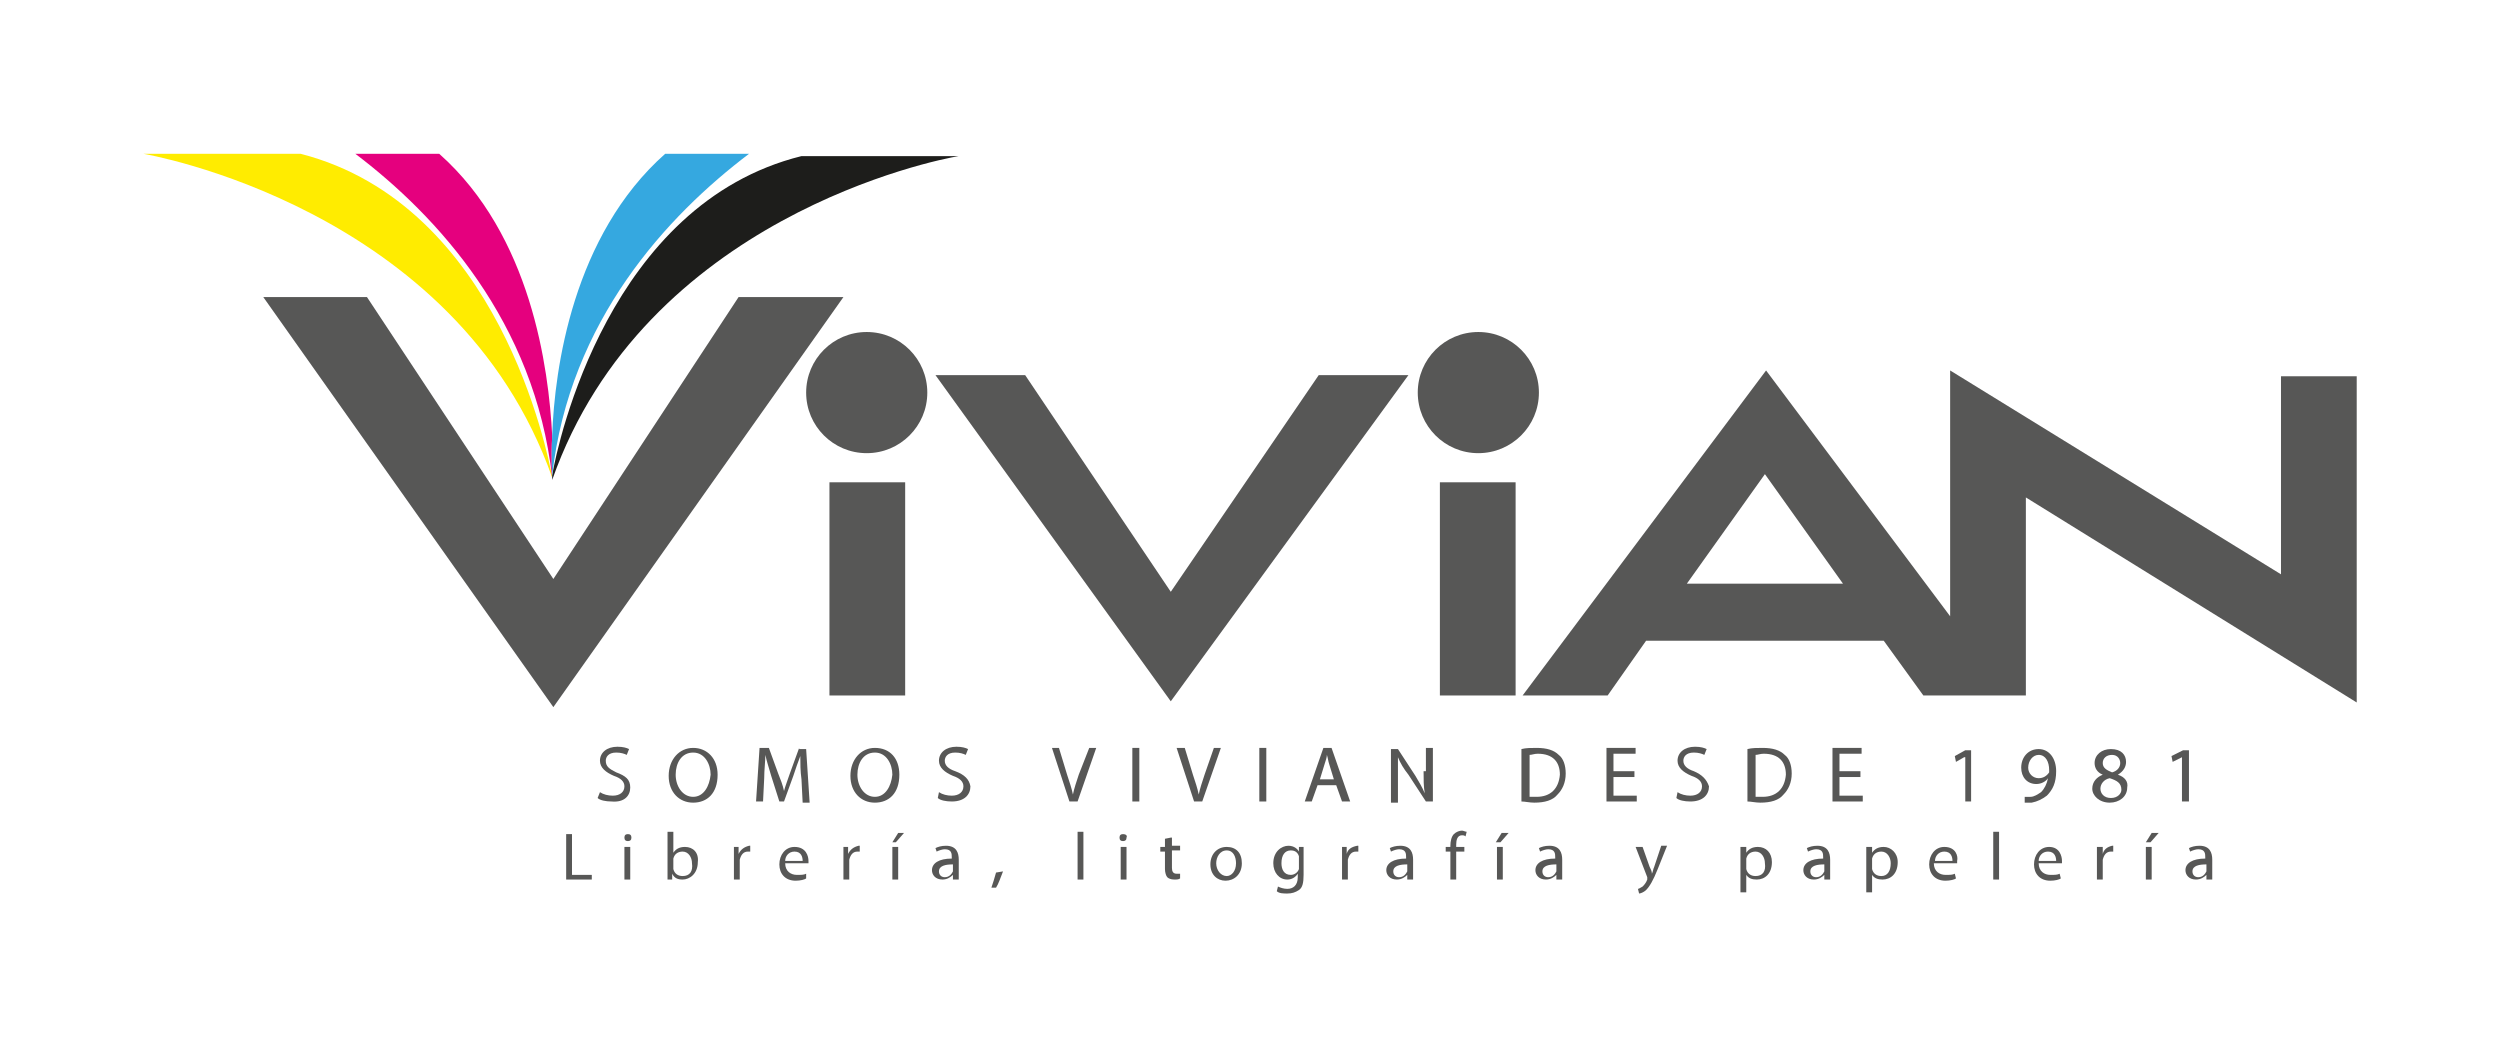 <?xml version="1.0" encoding="utf-8"?>
<!-- Generator: Adobe Illustrator 24.1.2, SVG Export Plug-In . SVG Version: 6.00 Build 0)  -->
<svg version="1.1" id="Capa_1" xmlns="http://www.w3.org/2000/svg" xmlns:xlink="http://www.w3.org/1999/xlink" x="0px" y="0px"
	 viewBox="0 0 214.6 90" style="enable-background:new 0 0 214.6 90;" xml:space="preserve">
<style type="text/css">
	.st0{fill:none;}
	.st1{fill:#FFEC00;}
	.st2{fill:#E5007E;}
	.st3{fill:#1D1D1B;}
	.st4{fill:#35A8E0;}
	.st5{fill:#575756;}
</style>
<g>
	<g>
		<path class="st0" d="M47.4,40.8c0.5-2.8,4.9-23.2,21.4-27.6h-4.5C57.3,18.5,49,27.5,47.4,40.8z"/>
		<path class="st0" d="M47.4,37.4c0.3-5.8,1.8-17.2,9.7-24.2H37.6C45.6,20.2,47.1,31.6,47.4,37.4z"/>
		<path class="st0" d="M47.4,41C47.4,41,47.4,41,47.4,41c-1.5-13.4-9.9-22.5-17-27.8h-4.6C42.9,17.6,47,39,47.4,41z"/>
		<path class="st1" d="M25.8,13.2H12.4c0,0-0.1,0-0.1,0c0,0,26.9,4.5,35.1,27.8c0,0,0,0,0-0.1C47,39,42.9,17.6,25.8,13.2z"/>
		<path class="st2" d="M47.4,41C47.4,41,47.4,41,47.4,41c0-0.3-0.1-1.6,0-3.6c-0.3-5.8-1.8-17.2-9.7-24.2h-7.2
			C37.5,18.5,45.9,27.6,47.4,41z"/>
		<path class="st3" d="M47.4,40.8c0,0.1,0,0.2,0,0.3c0,0,0,0,0-0.1c0,0,0,0,0,0c0,0,0,0,0,0c0,0,0,0,0,0.1c0,0,0,0.1,0,0.1
			c0,0,0,0,0,0c0,0,0,0,0,0c0,0,0,0,0,0c7.9-22.5,33-27.5,34.9-27.8H68.8C52.3,17.5,47.9,37.9,47.4,40.8z"/>
		<path class="st4" d="M47.4,37.4c-0.1,2,0,3.3,0,3.6c0,0,0,0.1,0,0.1c0-0.1,0-0.2,0-0.3c1.5-13.3,9.9-22.3,16.9-27.6h-7.2
			C49.2,20.2,47.6,31.6,47.4,37.4z"/>
	</g>
	<g>
		<circle class="st5" cx="74.4" cy="33.7" r="5.2"/>
	</g>
	<g>
		<g>
			<polygon class="st5" points="49.1,71.6 48.6,71.6 48.6,75.5 50.8,75.5 50.8,75.1 49.1,75.1 			"/>
		</g>
		<g>
			<path class="st5" d="M53.9,71.6c-0.2,0-0.3,0.1-0.3,0.3c0,0.2,0.1,0.3,0.3,0.3c0.2,0,0.3-0.1,0.3-0.3
				C54.2,71.7,54.1,71.6,53.9,71.6z"/>
		</g>
		<g>
			<rect x="53.6" y="72.7" class="st5" width="0.5" height="2.8"/>
		</g>
		<g>
			<path class="st5" d="M58.8,72.7c-0.5,0-0.8,0.2-1,0.5h0v-1.8h-0.5v3.4c0,0.2,0,0.5,0,0.7h0.4l0-0.5h0c0.2,0.4,0.5,0.5,0.9,0.5
				c0.6,0,1.3-0.5,1.3-1.5C60,73.2,59.5,72.7,58.8,72.7z M58.6,75.2c-0.4,0-0.7-0.2-0.8-0.6c0-0.1,0-0.1,0-0.2v-0.5
				c0-0.1,0-0.2,0-0.2c0.1-0.4,0.4-0.6,0.8-0.6c0.5,0,0.8,0.5,0.8,1C59.5,74.8,59.2,75.2,58.6,75.2z"/>
		</g>
		<g>
			<path class="st5" d="M63.4,73.3L63.4,73.3l0-0.6h-0.4c0,0.3,0,0.5,0,0.9v1.9h0.5V74c0-0.1,0-0.2,0-0.2c0.1-0.4,0.3-0.7,0.7-0.7
				c0.1,0,0.1,0,0.2,0v-0.5c0,0-0.1,0-0.1,0C63.9,72.7,63.6,72.9,63.4,73.3z"/>
		</g>
		<g>
			<path class="st5" d="M68.2,72.7c-0.8,0-1.3,0.7-1.3,1.5s0.5,1.4,1.4,1.4c0.4,0,0.8-0.1,0.9-0.2L69.2,75c-0.2,0.1-0.4,0.1-0.8,0.1
				c-0.5,0-1-0.3-1-1h2c0-0.1,0-0.1,0-0.2C69.4,73.5,69.2,72.7,68.2,72.7z M67.4,73.9c0-0.4,0.3-0.8,0.8-0.8c0.6,0,0.7,0.5,0.7,0.8
				H67.4z"/>
		</g>
		<g>
			<path class="st5" d="M72.8,73.3L72.8,73.3l0-0.6h-0.4c0,0.3,0,0.5,0,0.9v1.9h0.5V74c0-0.1,0-0.2,0-0.2c0.1-0.4,0.3-0.7,0.7-0.7
				c0.1,0,0.1,0,0.2,0v-0.5c0,0-0.1,0-0.1,0C73.3,72.7,73,72.9,72.8,73.3z"/>
		</g>
		<g>
			<rect x="76.6" y="72.7" class="st5" width="0.5" height="2.8"/>
		</g>
		<g>
			<polygon class="st5" points="76.6,72.3 76.9,72.3 77.6,71.5 77.1,71.5 			"/>
		</g>
		<g>
			<path class="st5" d="M82.3,73.8c0-0.6-0.2-1.2-1.1-1.2c-0.4,0-0.7,0.1-0.9,0.2l0.1,0.3c0.2-0.1,0.5-0.2,0.7-0.2
				c0.6,0,0.6,0.4,0.6,0.7v0.1c-1.1,0-1.7,0.4-1.7,1c0,0.4,0.3,0.8,0.9,0.8c0.4,0,0.7-0.2,0.9-0.4h0l0,0.4h0.5c0-0.2,0-0.4,0-0.7
				V73.8z M81.8,74.6c0,0.1,0,0.1,0,0.2c-0.1,0.2-0.3,0.5-0.7,0.5c-0.3,0-0.5-0.2-0.5-0.5c0-0.5,0.6-0.6,1.2-0.6V74.6z"/>
		</g>
		<g>
			<path class="st5" d="M85.1,76.2l0.4,0c0.2-0.3,0.4-0.9,0.6-1.4l-0.6,0.1C85.4,75.3,85.2,75.9,85.1,76.2z"/>
		</g>
		<g>
			<rect x="92.5" y="71.4" class="st5" width="0.5" height="4.1"/>
		</g>
		<g>
			<path class="st5" d="M96.4,71.6c-0.2,0-0.3,0.1-0.3,0.3c0,0.2,0.1,0.3,0.3,0.3c0.2,0,0.3-0.1,0.3-0.3
				C96.8,71.7,96.6,71.6,96.4,71.6z"/>
		</g>
		<g>
			<rect x="96.2" y="72.7" class="st5" width="0.5" height="2.8"/>
		</g>
		<g>
			<path class="st5" d="M100.5,71.9L100,72v0.7h-0.4v0.4h0.4v1.5c0,0.3,0.1,0.6,0.2,0.7c0.1,0.1,0.3,0.2,0.6,0.2
				c0.2,0,0.4,0,0.5-0.1l0-0.4c-0.1,0-0.2,0-0.3,0c-0.3,0-0.4-0.2-0.4-0.5v-1.5h0.7v-0.4h-0.7V71.9z"/>
		</g>
		<g>
			<path class="st5" d="M105.3,72.7c-0.8,0-1.4,0.6-1.4,1.5c0,0.9,0.6,1.4,1.3,1.4c0.7,0,1.4-0.5,1.4-1.5
				C106.6,73.2,106.1,72.7,105.3,72.7z M105.3,75.2c-0.5,0-0.9-0.5-0.9-1.1c0-0.5,0.3-1.1,0.9-1.1c0.6,0,0.8,0.6,0.8,1.1
				C106.1,74.8,105.7,75.2,105.3,75.2z"/>
		</g>
		<g>
			<path class="st5" d="M111.5,73.1L111.5,73.1c-0.1-0.2-0.4-0.5-0.9-0.5c-0.6,0-1.3,0.5-1.3,1.5c0,0.8,0.5,1.4,1.2,1.4
				c0.4,0,0.7-0.2,0.9-0.5h0v0.3c0,0.7-0.4,1-0.9,1c-0.3,0-0.6-0.1-0.8-0.2l-0.1,0.4c0.2,0.2,0.6,0.2,0.9,0.2c0.4,0,0.7-0.1,1-0.3
				c0.3-0.2,0.4-0.6,0.4-1.3v-1.6c0-0.3,0-0.6,0-0.8h-0.4L111.5,73.1z M111.5,74.3c0,0.1,0,0.2,0,0.3c-0.1,0.3-0.4,0.5-0.7,0.5
				c-0.6,0-0.8-0.5-0.8-1c0-0.7,0.3-1.1,0.8-1.1c0.4,0,0.6,0.2,0.7,0.5c0,0.1,0,0.1,0,0.2V74.3z"/>
		</g>
		<g>
			<path class="st5" d="M115.6,73.3L115.6,73.3l0-0.6h-0.4c0,0.3,0,0.5,0,0.9v1.9h0.5V74c0-0.1,0-0.2,0-0.2c0.1-0.4,0.3-0.7,0.7-0.7
				c0.1,0,0.1,0,0.2,0v-0.5c0,0-0.1,0-0.1,0C116,72.7,115.7,72.9,115.6,73.3z"/>
		</g>
		<g>
			<path class="st5" d="M121.3,73.8c0-0.6-0.2-1.2-1.1-1.2c-0.4,0-0.7,0.1-0.9,0.2l0.1,0.3c0.2-0.1,0.5-0.2,0.7-0.2
				c0.6,0,0.6,0.4,0.6,0.7v0.1c-1.1,0-1.7,0.4-1.7,1c0,0.4,0.3,0.8,0.9,0.8c0.4,0,0.7-0.2,0.9-0.4h0l0,0.4h0.5c0-0.2,0-0.4,0-0.7
				V73.8z M120.8,74.6c0,0.1,0,0.1,0,0.2c-0.1,0.2-0.3,0.5-0.7,0.5c-0.3,0-0.5-0.2-0.5-0.5c0-0.5,0.6-0.6,1.2-0.6V74.6z"/>
		</g>
		<g>
			<path class="st5" d="M124.8,71.6c-0.2,0.2-0.3,0.6-0.3,1v0.1h-0.4v0.4h0.4v2.4h0.5v-2.4h0.7v-0.4H125v-0.2c0-0.4,0.1-0.8,0.5-0.8
				c0.1,0,0.2,0,0.3,0.1l0.1-0.4c-0.1,0-0.3-0.1-0.4-0.1C125.3,71.3,125,71.4,124.8,71.6z"/>
		</g>
		<g>
			<rect x="128.5" y="72.7" class="st5" width="0.5" height="2.8"/>
		</g>
		<g>
			<polygon class="st5" points="128.4,72.3 128.8,72.3 129.5,71.5 128.9,71.5 			"/>
		</g>
		<g>
			<path class="st5" d="M134.1,73.8c0-0.6-0.2-1.2-1.1-1.2c-0.4,0-0.7,0.1-0.9,0.2l0.1,0.3c0.2-0.1,0.5-0.2,0.7-0.2
				c0.6,0,0.6,0.4,0.6,0.7v0.1c-1.1,0-1.7,0.4-1.7,1c0,0.4,0.3,0.8,0.9,0.8c0.4,0,0.7-0.2,0.9-0.4h0l0,0.4h0.5c0-0.2,0-0.4,0-0.7
				V73.8z M133.6,74.6c0,0.1,0,0.1,0,0.2c-0.1,0.2-0.3,0.5-0.7,0.5c-0.3,0-0.5-0.2-0.5-0.5c0-0.5,0.6-0.6,1.2-0.6V74.6z"/>
		</g>
		<g>
			<path class="st5" d="M142,74.4c-0.1,0.2-0.1,0.4-0.2,0.6h0c0-0.2-0.1-0.4-0.2-0.6l-0.6-1.7h-0.6l1,2.6c0,0.1,0,0.1,0,0.1
				c0,0,0,0.1,0,0.1c-0.1,0.3-0.3,0.5-0.4,0.6c-0.2,0.1-0.3,0.2-0.4,0.2l0.1,0.4c0.1,0,0.4-0.1,0.6-0.3c0.3-0.3,0.6-0.8,1-1.8l0.8-2
				h-0.5L142,74.4z"/>
		</g>
		<g>
			<path class="st5" d="M150.9,72.7c-0.5,0-0.8,0.2-1,0.5h0l0-0.5h-0.5c0,0.3,0,0.6,0,0.9v3h0.5v-1.5h0c0.2,0.3,0.5,0.4,0.9,0.4
				c0.7,0,1.3-0.5,1.3-1.5C152.1,73.2,151.6,72.7,150.9,72.7z M150.7,75.2c-0.4,0-0.7-0.2-0.8-0.6c0-0.1,0-0.1,0-0.2v-0.5
				c0-0.1,0-0.1,0-0.2c0.1-0.4,0.4-0.6,0.8-0.6c0.5,0,0.8,0.5,0.8,1C151.6,74.8,151.3,75.2,150.7,75.2z"/>
		</g>
		<g>
			<path class="st5" d="M157.1,73.8c0-0.6-0.2-1.2-1.1-1.2c-0.4,0-0.7,0.1-0.9,0.2l0.1,0.3c0.2-0.1,0.5-0.2,0.7-0.2
				c0.6,0,0.6,0.4,0.6,0.7v0.1c-1.1,0-1.7,0.4-1.7,1c0,0.4,0.3,0.8,0.9,0.8c0.4,0,0.7-0.2,0.9-0.4h0l0,0.4h0.5c0-0.2,0-0.4,0-0.7
				V73.8z M156.6,74.6c0,0.1,0,0.1,0,0.2c-0.1,0.2-0.3,0.5-0.7,0.5c-0.3,0-0.5-0.2-0.5-0.5c0-0.5,0.6-0.6,1.2-0.6V74.6z"/>
		</g>
		<g>
			<path class="st5" d="M161.7,72.7c-0.5,0-0.8,0.2-1,0.5h0l0-0.5h-0.5c0,0.3,0,0.6,0,0.9v3h0.5v-1.5h0c0.2,0.3,0.5,0.4,0.9,0.4
				c0.7,0,1.3-0.5,1.3-1.5C162.9,73.2,162.3,72.7,161.7,72.7z M161.5,75.2c-0.4,0-0.7-0.2-0.8-0.6c0-0.1,0-0.1,0-0.2v-0.5
				c0-0.1,0-0.1,0-0.2c0.1-0.4,0.4-0.6,0.8-0.6c0.5,0,0.8,0.5,0.8,1C162.3,74.8,162,75.2,161.5,75.2z"/>
		</g>
		<g>
			<path class="st5" d="M166.9,72.7c-0.8,0-1.3,0.7-1.3,1.5s0.5,1.4,1.4,1.4c0.4,0,0.8-0.1,0.9-0.2l-0.1-0.4
				c-0.2,0.1-0.4,0.1-0.8,0.1c-0.5,0-1-0.3-1-1h2c0-0.1,0-0.1,0-0.2C168.1,73.5,167.9,72.7,166.9,72.7z M166.1,73.9
				c0-0.4,0.3-0.8,0.8-0.8c0.6,0,0.7,0.5,0.7,0.8H166.1z"/>
		</g>
		<g>
			<rect x="171.1" y="71.4" class="st5" width="0.5" height="4.1"/>
		</g>
		<g>
			<path class="st5" d="M175.9,72.7c-0.8,0-1.3,0.7-1.3,1.5s0.5,1.4,1.4,1.4c0.4,0,0.8-0.1,0.9-0.2l-0.1-0.4
				c-0.2,0.1-0.4,0.1-0.8,0.1c-0.5,0-1-0.3-1-1h2c0-0.1,0-0.1,0-0.2C177,73.5,176.8,72.7,175.9,72.7z M175,73.9
				c0-0.4,0.3-0.8,0.8-0.8c0.6,0,0.7,0.5,0.7,0.8H175z"/>
		</g>
		<g>
			<path class="st5" d="M180.5,73.3L180.5,73.3l0-0.6H180c0,0.3,0,0.5,0,0.9v1.9h0.5V74c0-0.1,0-0.2,0-0.2c0.1-0.4,0.3-0.7,0.7-0.7
				c0.1,0,0.1,0,0.2,0v-0.5c0,0-0.1,0-0.1,0C180.9,72.7,180.6,72.9,180.5,73.3z"/>
		</g>
		<g>
			<rect x="184.2" y="72.7" class="st5" width="0.5" height="2.8"/>
		</g>
		<g>
			<polygon class="st5" points="184.2,72.3 184.6,72.3 185.3,71.5 184.7,71.5 			"/>
		</g>
		<g>
			<path class="st5" d="M189.9,73.8c0-0.6-0.2-1.2-1.1-1.2c-0.4,0-0.7,0.1-0.9,0.2l0.1,0.3c0.2-0.1,0.5-0.2,0.7-0.2
				c0.6,0,0.6,0.4,0.6,0.7v0.1c-1.1,0-1.7,0.4-1.7,1c0,0.4,0.3,0.8,0.9,0.8c0.4,0,0.7-0.2,0.9-0.4h0l0,0.4h0.5c0-0.2,0-0.4,0-0.7
				V73.8z M189.4,74.6c0,0.1,0,0.1,0,0.2c-0.1,0.2-0.3,0.5-0.7,0.5c-0.3,0-0.5-0.2-0.5-0.5c0-0.5,0.6-0.6,1.2-0.6V74.6z"/>
		</g>
		<g>
			<path class="st5" d="M54.1,67.6c0-0.7-0.4-1-1.2-1.3C52.3,66,52,65.8,52,65.3c0-0.3,0.2-0.7,0.9-0.7c0.4,0,0.7,0.1,0.9,0.2
				l0.2-0.5c-0.2-0.1-0.5-0.2-1-0.2c-0.9,0-1.5,0.5-1.5,1.2c0,0.6,0.5,1,1.2,1.3c0.6,0.2,0.9,0.5,0.9,0.9c0,0.5-0.4,0.8-1,0.8
				c-0.4,0-0.8-0.1-1.1-0.3l-0.2,0.5c0.2,0.2,0.7,0.3,1.2,0.3C53.6,68.9,54.1,68.3,54.1,67.6z"/>
		</g>
		<g>
			<path class="st5" d="M59.5,64.2c-1.2,0-2.1,1-2.1,2.4c0,1.4,0.9,2.3,2.1,2.3c1.2,0,2.1-0.8,2.1-2.4
				C61.6,65.1,60.7,64.2,59.5,64.2z M59.5,68.4c-0.9,0-1.5-0.9-1.5-1.9c0-1,0.5-1.9,1.5-1.9c1,0,1.5,1,1.5,1.9
				C60.9,67.5,60.4,68.4,59.5,68.4z"/>
		</g>
		<g>
			<path class="st5" d="M68.6,64.2l-0.8,2.2c-0.2,0.6-0.4,1.1-0.5,1.5h0c-0.1-0.5-0.3-1-0.5-1.5L66,64.2h-0.8l-0.3,4.6h0.6l0.1-2
				c0-0.7,0.1-1.5,0.1-2h0c0.1,0.5,0.3,1.1,0.5,1.8l0.7,2.2h0.4l0.8-2.2c0.2-0.6,0.4-1.2,0.6-1.7h0c0,0.6,0,1.3,0.1,2l0.1,2h0.6
				l-0.3-4.6H68.6z"/>
		</g>
		<g>
			<path class="st5" d="M75.1,64.2c-1.2,0-2.1,1-2.1,2.4c0,1.4,0.9,2.3,2.1,2.3c1.2,0,2.1-0.8,2.1-2.4
				C77.2,65.1,76.4,64.2,75.1,64.2z M75.1,68.4c-0.9,0-1.5-0.9-1.5-1.9c0-1,0.5-1.9,1.5-1.9c1,0,1.5,1,1.5,1.9
				C76.5,67.5,76,68.4,75.1,68.4z"/>
		</g>
		<g>
			<path class="st5" d="M82,66.2c-0.6-0.2-0.9-0.5-0.9-0.9c0-0.3,0.2-0.7,0.9-0.7c0.4,0,0.7,0.1,0.9,0.2l0.2-0.5
				c-0.2-0.1-0.5-0.2-1-0.2c-0.9,0-1.5,0.5-1.5,1.2c0,0.6,0.5,1,1.2,1.3c0.6,0.2,0.9,0.5,0.9,0.9c0,0.5-0.4,0.8-1,0.8
				c-0.4,0-0.8-0.1-1.1-0.3l-0.1,0.5c0.2,0.2,0.7,0.3,1.2,0.3c1.1,0,1.6-0.6,1.6-1.3C83.2,66.9,82.8,66.5,82,66.2z"/>
		</g>
		<g>
			<path class="st5" d="M92.6,66.5c-0.2,0.6-0.4,1.2-0.5,1.7h0c-0.1-0.5-0.3-1.1-0.5-1.7l-0.7-2.3h-0.6l1.5,4.6h0.7l1.6-4.6h-0.6
				L92.6,66.5z"/>
		</g>
		<g>
			<rect x="97.2" y="64.2" class="st5" width="0.6" height="4.6"/>
		</g>
		<g>
			<path class="st5" d="M104.2,64.2l-0.8,2.3c-0.2,0.6-0.4,1.2-0.5,1.7h0c-0.1-0.5-0.3-1.1-0.5-1.7l-0.7-2.3H101l1.5,4.6h0.7
				l1.6-4.6H104.2z"/>
		</g>
		<g>
			<rect x="108.1" y="64.2" class="st5" width="0.6" height="4.6"/>
		</g>
		<g>
			<path class="st5" d="M115.9,68.8l-1.6-4.6h-0.7l-1.6,4.6h0.6l0.5-1.4h1.6l0.5,1.4H115.9z M113.3,66.9l0.4-1.3
				c0.1-0.3,0.2-0.6,0.2-0.8h0c0.1,0.3,0.1,0.5,0.2,0.8l0.4,1.3H113.3z"/>
		</g>
		<g>
			<path class="st5" d="M122.2,66.2c0,0.7,0,1.3,0.1,1.9l0,0c-0.2-0.5-0.5-1-0.8-1.5l-1.5-2.3h-0.6v4.6h0.6v-2c0-0.8,0-1.3,0-1.9
				l0,0c0.2,0.5,0.5,1,0.9,1.5l1.5,2.3h0.6v-4.6h-0.6V66.2z"/>
		</g>
		<g>
			<path class="st5" d="M131.9,64.2c-0.5,0-0.9,0-1.3,0.1v4.5c0.3,0,0.7,0.1,1.1,0.1c0.9,0,1.6-0.2,2-0.7c0.4-0.4,0.7-1,0.7-1.8
				c0-0.7-0.2-1.3-0.6-1.6C133.4,64.4,132.8,64.2,131.9,64.2z M131.9,68.4c-0.2,0-0.4,0-0.6,0v-3.6c0.2,0,0.4-0.1,0.7-0.1
				c1.3,0,1.9,0.7,1.9,1.8C133.8,67.7,133.1,68.4,131.9,68.4z"/>
		</g>
		<g>
			<polygon class="st5" points="140.4,64.7 140.4,64.2 137.9,64.2 137.9,68.8 140.5,68.8 140.5,68.3 138.5,68.3 138.5,66.7 
				140.3,66.7 140.3,66.2 138.5,66.2 138.5,64.7 			"/>
		</g>
		<g>
			<path class="st5" d="M145.4,66.2c-0.6-0.2-0.9-0.5-0.9-0.9c0-0.3,0.2-0.7,0.9-0.7c0.4,0,0.7,0.1,0.9,0.2l0.2-0.5
				c-0.2-0.1-0.5-0.2-1-0.2c-0.9,0-1.5,0.5-1.5,1.2c0,0.6,0.5,1,1.2,1.3c0.6,0.2,0.9,0.5,0.9,0.9c0,0.5-0.4,0.8-1,0.8
				c-0.4,0-0.8-0.1-1.1-0.3l-0.1,0.5c0.2,0.2,0.7,0.3,1.2,0.3c1.1,0,1.6-0.6,1.6-1.3C146.5,66.9,146.1,66.5,145.4,66.2z"/>
		</g>
		<g>
			<path class="st5" d="M151.3,64.2c-0.5,0-0.9,0-1.3,0.1v4.5c0.3,0,0.7,0.1,1.1,0.1c0.9,0,1.6-0.2,2-0.7c0.4-0.4,0.7-1,0.7-1.8
				c0-0.7-0.2-1.3-0.6-1.6C152.8,64.4,152.2,64.2,151.3,64.2z M151.3,68.4c-0.2,0-0.4,0-0.6,0v-3.6c0.2,0,0.4-0.1,0.7-0.1
				c1.3,0,1.9,0.7,1.9,1.8C153.2,67.7,152.5,68.4,151.3,68.4z"/>
		</g>
		<g>
			<polygon class="st5" points="157.9,66.7 159.7,66.7 159.7,66.2 157.9,66.2 157.9,64.7 159.8,64.7 159.8,64.2 157.3,64.2 
				157.3,68.8 159.9,68.8 159.9,68.3 157.9,68.3 			"/>
		</g>
		<g>
			<polygon class="st5" points="167.8,64.9 167.9,65.4 168.6,65 168.7,65 168.7,68.8 169.2,68.8 169.2,64.4 168.7,64.4 			"/>
		</g>
		<g>
			<path class="st5" d="M176.5,66.2c0-1.1-0.6-1.9-1.5-1.9s-1.5,0.7-1.5,1.6c0,0.8,0.5,1.4,1.3,1.4c0.4,0,0.8-0.2,1-0.5h0
				c-0.1,0.5-0.3,0.9-0.6,1.2c-0.3,0.2-0.6,0.4-0.9,0.4c-0.2,0-0.4,0-0.5,0v0.5c0.1,0,0.3,0,0.6,0c0.5-0.1,0.9-0.3,1.3-0.6
				C176.2,67.8,176.5,67.2,176.5,66.2z M175.9,66.3c-0.2,0.3-0.5,0.5-0.9,0.5c-0.5,0-0.9-0.4-0.9-0.9c0-0.6,0.4-1.1,0.9-1.1
				c0.6,0,0.9,0.6,0.9,1.3C175.9,66.2,175.9,66.3,175.9,66.3z"/>
		</g>
		<g>
			<path class="st5" d="M181.8,66.5L181.8,66.5c0.5-0.3,0.7-0.7,0.7-1.1c0-0.6-0.4-1.1-1.3-1.1c-0.8,0-1.4,0.5-1.4,1.2
				c0,0.4,0.2,0.8,0.7,1l0,0c-0.5,0.2-0.9,0.6-0.9,1.2c0,0.6,0.6,1.2,1.5,1.2c0.8,0,1.5-0.5,1.5-1.3
				C182.7,67.1,182.4,66.7,181.8,66.5z M180.5,65.5c0-0.4,0.3-0.7,0.8-0.7c0.5,0,0.7,0.4,0.7,0.7c0,0.4-0.3,0.7-0.7,0.8
				C180.8,66.1,180.5,65.9,180.5,65.5z M181.2,68.5c-0.6,0-0.9-0.4-0.9-0.8c0-0.4,0.3-0.8,0.8-0.9c0.6,0.2,1,0.4,1,1
				C182.1,68.1,181.8,68.5,181.2,68.5z"/>
		</g>
		<g>
			<polygon class="st5" points="187.9,68.8 187.9,64.4 187.4,64.4 186.4,64.9 186.5,65.4 187.3,65 187.3,65 187.3,68.8 			"/>
		</g>
		<g>
			<polygon class="st5" points="120.9,32.2 113.2,32.2 100.5,50.8 88,32.2 80.3,32.2 100.5,60.2 			"/>
		</g>
		<g>
			<rect x="123.6" y="41.4" class="st5" width="6.5" height="18.3"/>
		</g>
		<g>
			<path class="st5" d="M195.8,32.2v17.1l-28.4-17.5v21.1l-15.8-21.1l-20.9,27.9h7.3l3.3-4.7h20.4l3.4,4.7h2.2h5.1h1.5v-17
				l28.4,17.6v-28H195.8z M144.8,50.1l6.7-9.4l6.7,9.4H144.8z"/>
		</g>
		<g>
			<polygon class="st5" points="63.4,25.5 47.5,49.7 31.5,25.5 22.6,25.5 47.5,60.7 72.4,25.5 			"/>
		</g>
		<g>
			<rect x="71.2" y="41.4" class="st5" width="6.5" height="18.3"/>
		</g>
		<g>
			<circle class="st5" cx="126.9" cy="33.7" r="5.2"/>
		</g>
	</g>
</g>
</svg>
